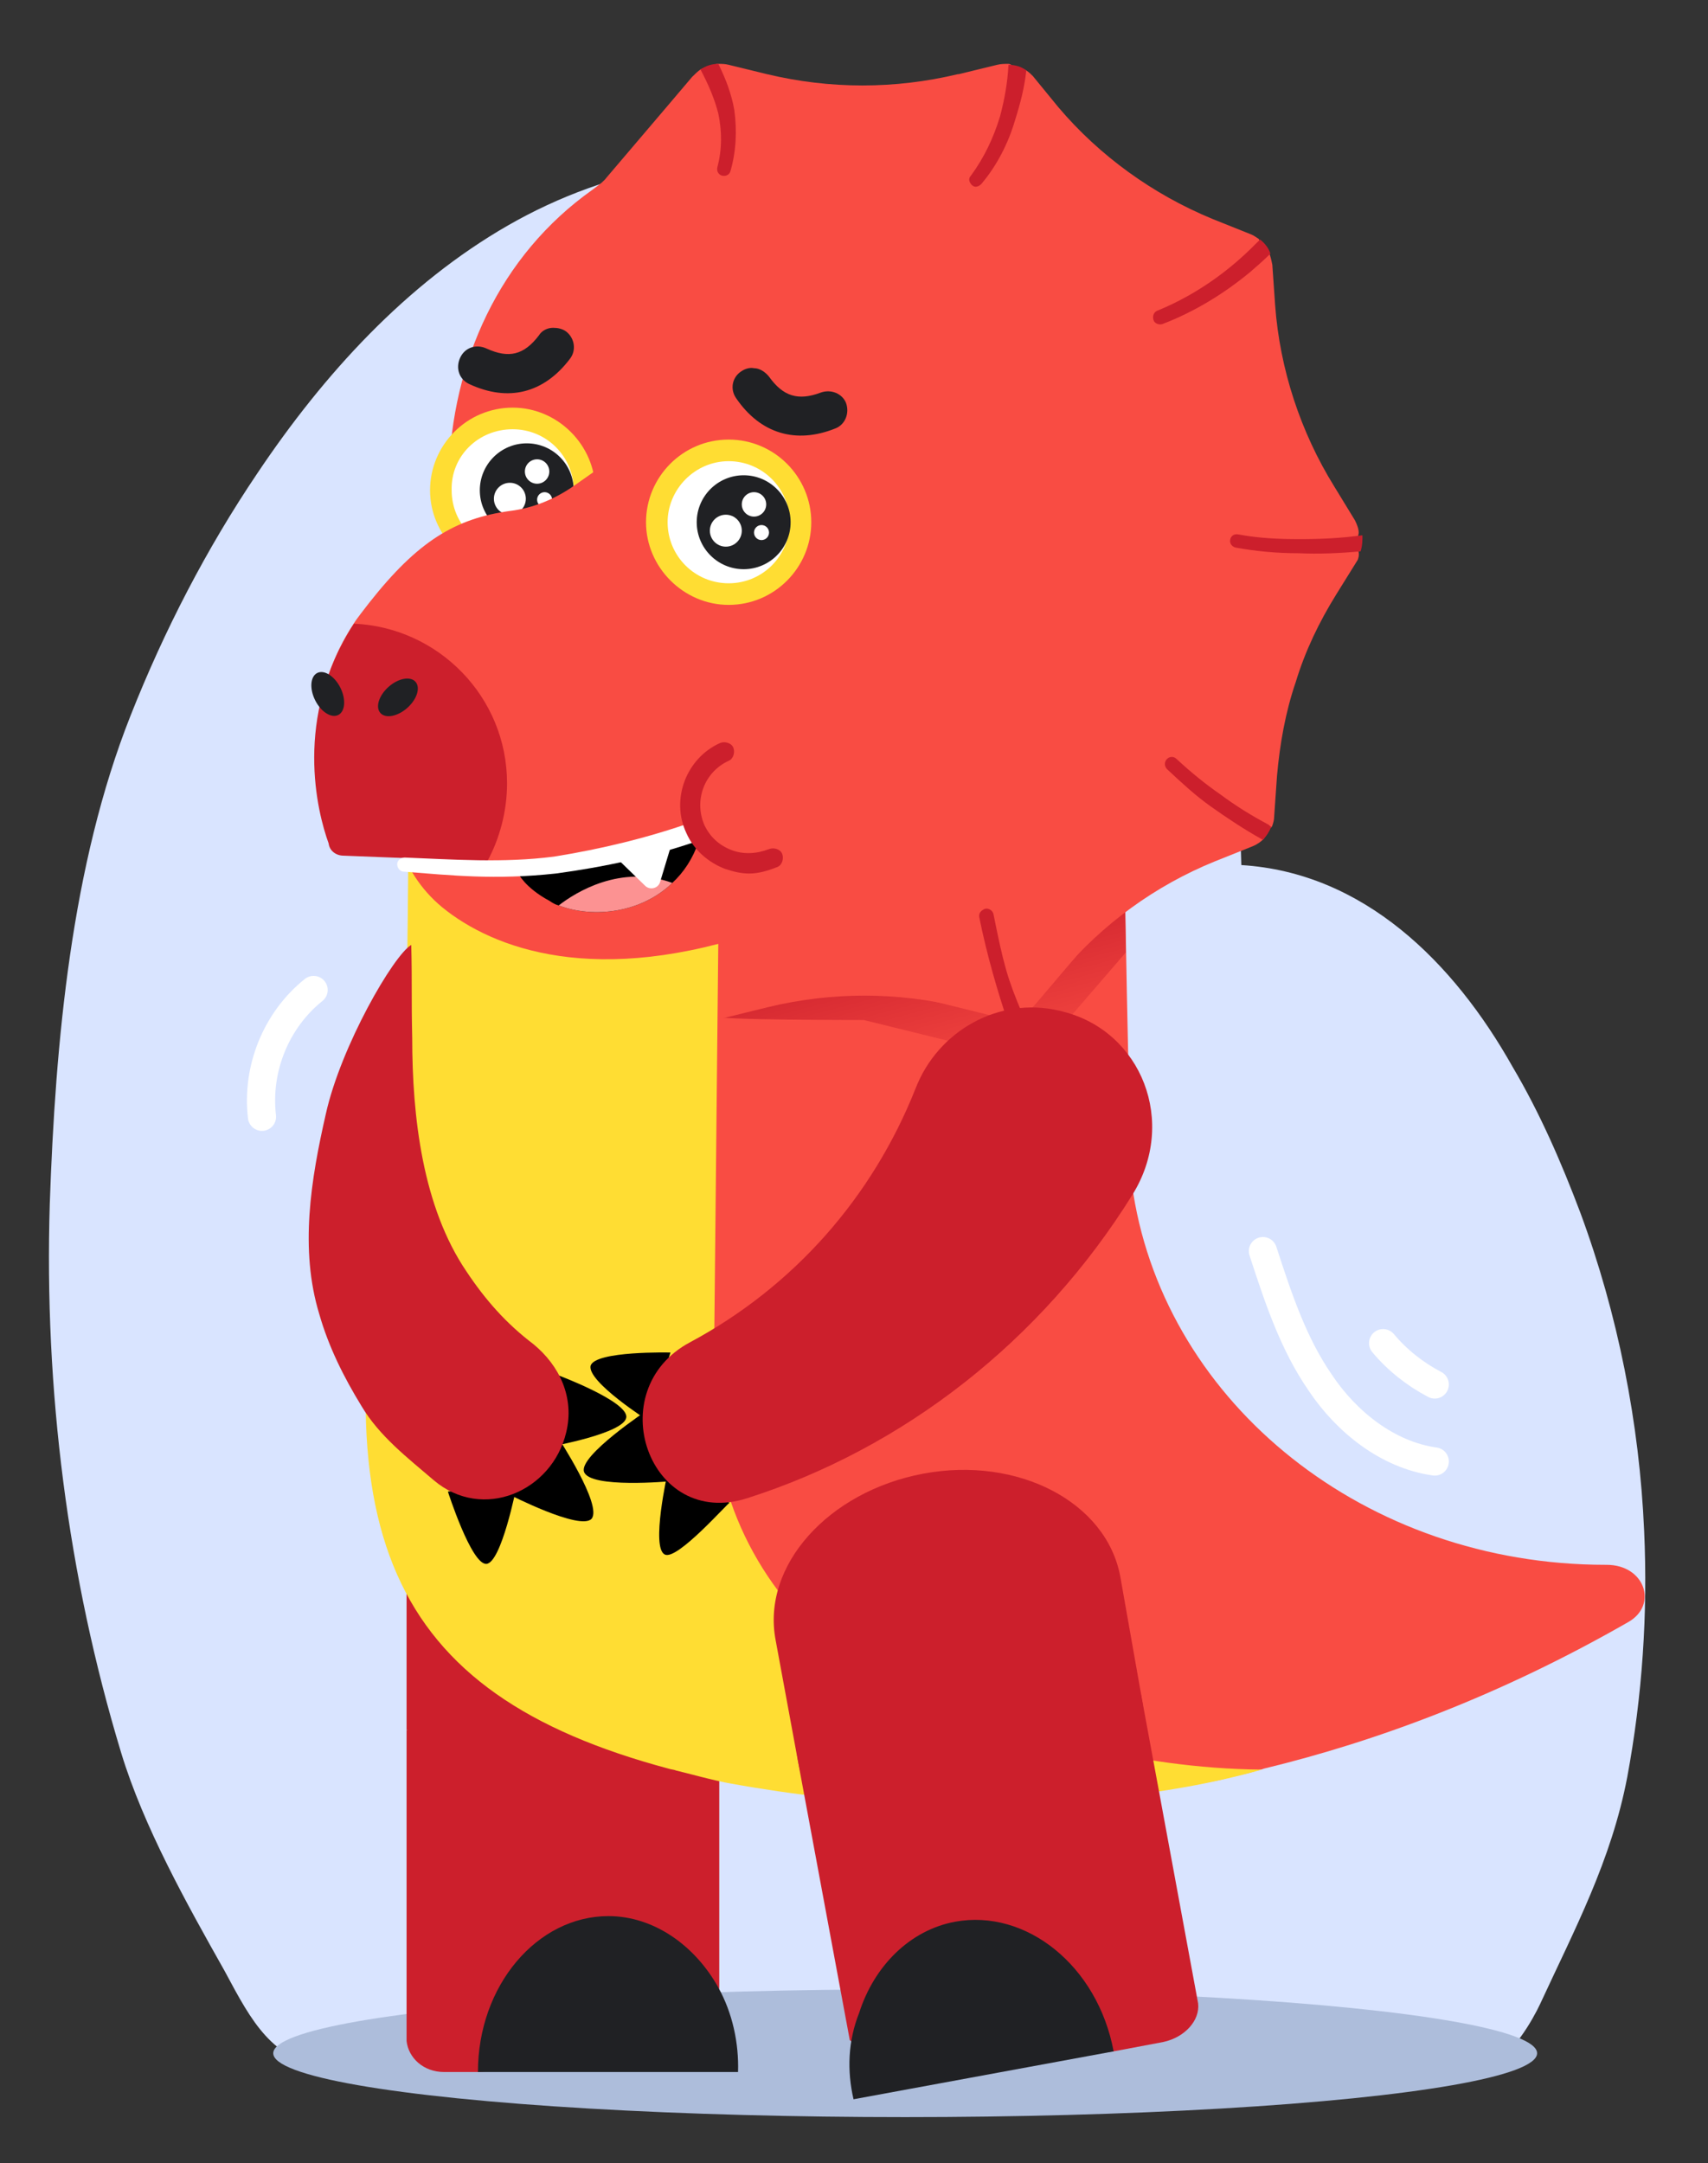 <?xml version="1.0" encoding="utf-8"?>
<!-- Generator: Adobe Illustrator 25.4.1, SVG Export Plug-In . SVG Version: 6.00 Build 0)  -->
<svg version="1.1" id="Layer_1" xmlns="http://www.w3.org/2000/svg" xmlns:xlink="http://www.w3.org/1999/xlink" x="0px" y="0px"
	 viewBox="0 0 181.9 230.3" style="enable-background:new 0 0 181.9 230.3;" xml:space="preserve">
<rect x="0" y="0" width="181.9" height="230.3" fill="#333333" stroke="none"/>
<style type="text/css">
	.st0{fill-rule:evenodd;clip-rule:evenodd;fill:#D9E4FF;}
	.st1{fill-rule:evenodd;clip-rule:evenodd;fill:#ADBDDB;}
	.st2{fill:none;stroke:#FFFFFF;stroke-width:3;stroke-linecap:round;stroke-linejoin:round;stroke-miterlimit:10;}
	.st3{fill-rule:evenodd;clip-rule:evenodd;fill:#CC1F2C;}
	.st4{fill-rule:evenodd;clip-rule:evenodd;fill:#202124;}
	.st5{fill-rule:evenodd;clip-rule:evenodd;fill:#F94C43;}
	.st6{fill-rule:evenodd;clip-rule:evenodd;fill:url(#shadow_x5F_head_Tri_00000005962429876457293360000001764502837268303518_);}
	.st7{display:none;}
	.st8{display:inline;fill-rule:evenodd;clip-rule:evenodd;fill:#F94C43;}
	.st9{display:inline;fill:#CC1F2C;}
	.st10{display:inline;fill-rule:evenodd;clip-rule:evenodd;fill:#FFDD33;}
	.st11{fill:#CC1F2C;}
	.st12{fill:#FFFFFF;}
	.st13{fill:#FFDD33;}
	.st14{fill:#202124;}
	.st15{fill-rule:evenodd;clip-rule:evenodd;fill:#FFDD33;}
	.st16{display:inline;fill:#FFDD33;}
	.st17{fill-rule:evenodd;clip-rule:evenodd;}
	.st18{fill:#FC9292;}
</style>
<path class="st0" d="M168.3,129.1c4,10.8,6.3,22.4,6.8,33.9c0.4,8.8-0.2,17.6-1.8,26.2c-1.7,8.9-5.6,16.2-9.3,24.2
	c-0.7,1.5-3.1,5.8-5,5.8c-15.1,0-31.3,3-46.4,3c-16.1,0-32.2,0-48.3,0c-8.5,0-21.1,0.5-29.4-1.7c-6.1-1.6-7.9-4.9-11-10.7
	c-4-7.1-8.6-15.3-11-23.2c-5.7-18.8-8.2-38.7-7.6-58.4c0.6-17.3,2.3-36.1,8.6-52c3.6-9.1,8.1-17.8,13.5-25.8
	C34.5,39.8,43.3,30.2,54.1,24s23.9-8.8,35.8-5.1c13.2,4,23.6,15.2,30.1,28c6.7,13.2,11.9,30.2,12.2,45.2c13,0.8,22.6,10.3,28.9,21.5
	C164,118.5,166.3,123.8,168.3,129.1z"/>
<ellipse class="st1" cx="96.4" cy="218.6" rx="67.3" ry="6.8"/>
<path class="st2" d="M134.5,133.2c1.6,4.9,3.2,9.8,6.1,14c2.8,4.2,7.2,7.7,12.2,8.4"/>
<path class="st2" d="M27.9,118.9c-0.6-5.1,1.5-10.3,5.5-13.5"/>
<path class="st2" d="M147.3,143c1.5,1.8,3.4,3.3,5.5,4.4"/>
<g id="leg_x5F_back_Tri_1_">
	<path class="st3" d="M43.3,162.3v21.9c11.1,0,22.2,0,33.2,0v-21.9c0-8-7.5-14.5-16.6-14.5S43.3,154.3,43.3,162.3L43.3,162.3z"/>
	<path class="st3" d="M43.3,184.2v33.1c0.2,1.8,1.8,3.3,4,3.3h3.6l24.7-2l1-7v-27.4C65.5,184.2,54.4,184.2,43.3,184.2z"/>
	<path class="st4" d="M78.6,220.6H50.9c0-9.2,6.3-16.6,13.9-16.6c4.8,0,9.2,3.1,11.7,7.6C78,214.3,78.7,217.5,78.6,220.6z"/>
	<circle class="st3" cx="60" cy="184.2" r="16.6"/>
</g>
<path id="body_Tri_1_" class="st5" d="M45.3,99.6v56.9c0,1.2,0.1,2.4,0.3,3.6c0.9,7.6,4.8,14.8,10.5,19.9c5.9,5.3,13.3,8,21,9.5
	c12,2.5,24.4,1.8,36.7,1c5.8-0.4,12,0.3,17.6-1.4c0.8-0.2,1.7-0.3,2.4-0.6h0.1c0.2-0.1,0.5-0.1,0.7-0.2c12-2.9,25.2-7.8,38.8-15.6
	l0,0c3.2-1.8,1.8-6.1-2.3-6.1h-0.1c-25.6,0-46.7-17.1-50.3-39.5c-0.5-3.6-1-39.7-1-39.7V76.1c0-0.8,0-1.6-0.1-2.4
	c-0.1-1.6-0.4-3.2-0.7-4.7c-0.1-0.8-0.3-1.6-0.6-2.3c-1.4-4-3.6-7.7-6.4-10.8c-1.1-1.3-2.4-2.5-3.8-3.6c-6.5-5.1-14.5-7.8-22.7-7.8
	c-11.4,0-19.9-1-30.6,2.2c-0.8,0.2-1.5,0.4-2.3,0.7c-4,1.5-2.2,7.4-3.7,11.2C43.7,70.7,45.1,88.7,45.3,99.6z"/>
<linearGradient id="shadow_x5F_head_Tri_00000103943145926644865980000018112576916518742198_" gradientUnits="userSpaceOnUse" x1="3537.314" y1="86.659" x2="3549.354" y2="131.842" gradientTransform="matrix(-1 0 0 -1 3646.28 229.716)">
	<stop  offset="0.584" style="stop-color:#F94C43"/>
	<stop  offset="1" style="stop-color:#CC1F2C"/>
</linearGradient>
<path id="shadow_x5F_head_Tri_1_" style="fill-rule:evenodd;clip-rule:evenodd;fill:url(#shadow_x5F_head_Tri_00000103943145926644865980000018112576916518742198_);" d="
	M76.4,108.2c0,0.2,14.6-3.2,14.6-3.2c0.6-0.2,1.2-0.2,1.9,0l13.4,3.3c1.4,0.4,2.9-0.1,3.9-1.3l9.6-11.3l0.1,5.7l-6.9,8
	c-1.4,1.7-3.6,2.7-5.8,2.7c-0.6,0-1.2-0.1-1.8-0.2l-13.4-3.3c0,0,0,0,0,0c0,0,0,0,0,0C91.8,108.6,75.5,108.6,76.4,108.2z"/>
<g id="head_Tri_1_" class="st7">
	<path class="st8" d="M-153,100.8c0.1,1.5,1,2.8,2.4,3.3l12.8,5.2c0.6,0.2,1.1,0.6,1.5,1.1l8.9,10.5c1,1.1,2.5,1.6,3.9,1.3l13.4-3.3
		c0.6-0.2,1.2-0.2,1.9,0l13.4,3.3c1.4,0.4,2.9-0.1,3.9-1.3l8.9-10.5c0.4-0.5,0.9-0.8,1.5-1.1l8.8-3.6l3.7-1.8
		c1.4-0.6,2.1-1.8,2.2-3.3l0.8-4.1l0.7-9.5c0-0.6,0.2-1.2,0.6-1.8l5-8.1l1.9-3.8c0.8-1.3,0.8-2.5,0.1-3.8l-1.9-3.7l-5-8.1
		c-0.3-0.5-0.5-1.1-0.6-1.8l-0.7-9.5l-0.9-4.1c-0.1-1.5-0.7-2.7-2-3.3l-3.8-1.8l-8.8-3.6c-0.6-0.2-1.1-0.6-1.5-1.1l-6.2-7.3
		l-3.1-2.7c-1-1.1-2.1-1.8-3.6-1.5l-4.1,0.7l-9.3,2.3c-0.6,0.2-1.2,0.2-1.9,0l-9.3-2.3l-4.1-0.8c-1.4-0.4-2.7,0-3.6,1.2l-3.1,3.2
		l-5.9,7c-0.5,0.6-1.2,1.2-1.8,1.7l0,0c-9.8,7-15,18.4-15.3,30.4L-153,100.8z"/>
	<path class="st9" d="M-60.9,73.3c-2.3,0.2-4.5,0.3-6.8,0.3c-2.3,0-4.5-0.2-6.8-0.6c-0.4-0.1-0.7-0.5-0.6-0.9
		c0.1-0.4,0.5-0.7,0.8-0.6c2.1,0.4,4.3,0.5,6.5,0.5c2.2,0,4.4-0.1,6.6-0.4C-58.9,71.3-58.6,73.1-60.9,73.3z"/>
	<path class="st9" d="M-70,101.3c-1.8-1-3.6-2.2-5.3-3.4c-1.7-1.3-3.3-2.6-4.8-4c-0.3-0.3-0.3-0.7,0-1c0.3-0.3,0.7-0.3,1,0l0,0
		c1.5,1.4,3.1,2.7,4.7,3.8c1.6,1.2,3.4,2.3,5.1,3.2C-67.4,100.8-68.2,102.3-70,101.3z"/>
	<path class="st9" d="M-98.1,107.8c-0.1-0.4,0.2-0.8,0.6-0.9c0.4-0.1,0.8,0.2,0.9,0.6v0c1.4,6.5,1.7,7.2,4.3,13.3c0,0,0,0.3-0.5,0.5
		c-0.5,0.2-1.1,0.7-1.3,0.2C-94.1,121.5-96.8,114.4-98.1,107.8z"/>
	<path class="st9" d="M-67.2,42.4c-1.4,1.2-2.8,2.3-4.4,3.3c-3.1,1.9-6.4,3.4-9.9,4.3c-0.4,0.1-0.8-0.1-0.9-0.5
		c-0.1-0.4,0.1-0.8,0.5-0.9l0,0c3.3-0.9,6.5-2.4,9.4-4.3c1.4-1,2.8-2,4-3.2C-67.2,39.9-65.8,41.2-67.2,42.4z"/>
	<path class="st9" d="M-93.3,21.3c0.2,2.5,0.1,4.5-0.3,7c-0.4,2.5-1.2,5-2.5,7.2c-0.2,0.3-0.7,0.5-1,0.2c-0.3-0.2-0.5-0.6-0.3-1
		c1.2-2.1,1.8-4.4,2.1-6.7c0.3-2.4,0.3-4.3,0-6.7c-0.1-0.5,0.7,0.1,1.2,0c0.5-0.1,0.4-0.4,0.5,0.1C-93.6,21.6-93.3,21.3-93.3,21.3z"
		/>
	<path class="st9" d="M-124.7,21.6c1.1,1.9,1.9,3.9,2.3,6c0.4,2.1,0.3,4.4-0.3,6.5c-0.1,0.4-0.5,0.6-0.9,0.5
		c-0.4-0.1-0.6-0.5-0.5-0.9c0.5-1.9,0.5-3.8,0.1-5.7c-0.4-1.9-1.3-3.7-2.3-5.4l0,0c-0.3-0.5,0.9-0.3,1.3-0.6
		C-124.6,21.7-125,21.1-124.7,21.6C-124.7,21.5-124.7,21.6-124.7,21.6z"/>
	<path class="st10" d="M-60.7,71.5c0,2.3,0.7,4.3,1.9,5.7l2.2-3.6c0,0,0,0,0,0c0,0,0,0,0,0c0.7-1.2,0.7-2.8,0-4c0,0,0,0,0,0
		c0,0,0,0,0,0l-2.2-3.6C-60,67.2-60.7,69.2-60.7,71.5z"/>
	<path class="st10" d="M-99,21.8c0.9,1.5,2.6,2.9,4.8,3.6c2.2,0.7,4.3,0.6,6-0.1l-2.7-3.3c0,0,0,0,0-0.1c-0.9-1.1-2.4-1.5-3.8-1.2
		c0,0,0,0,0,0L-99,21.8z"/>
	<path class="st10" d="M-130.2,25.3c1.7,0.7,3.8,0.8,6,0.1c2.2-0.7,3.9-2,4.8-3.6l-4.1-1c0,0,0,0,0,0c-1.4-0.3-2.9,0.2-3.9,1.3
		L-130.2,25.3z"/>
	<path class="st10" d="M-70,43c1.3,1.9,3.2,3.1,4.9,3.5l-0.3-4.3c-0.1-1.5-1-2.8-2.4-3.3l-4-1.6C-71.9,39.1-71.4,41.2-70,43z"/>
	<path class="st10" d="M-71.8,105.7l4-1.6c0,0,0,0,0,0c0,0,0,0,0,0c0,0,0,0,0,0c1.3-0.6,2.2-1.8,2.3-3.2c0,0,0,0,0,0v0c0,0,0,0,0,0
		l0.3-4.3c-1.8,0.4-3.5,1.6-4.9,3.5C-71.3,101.8-71.9,103.9-71.8,105.7z"/>
	<path class="st10" d="M-99.1,121.2l4.1,1c0,0,0,0,0,0c0,0,0,0,0,0c0,0,0,0,0,0c1.4,0.3,2.8-0.1,3.8-1.2c0,0,0,0,0,0l0,0
		c0,0,0,0,0,0l2.8-3.3c-1.7-0.7-3.8-0.8-6-0.1C-96.4,118.3-98.1,119.7-99.1,121.2z"/>
</g>
<g id="head_Tri_8_">
	<path class="st5" d="M144.6,59.6L144.6,59.6C144.5,59.7,144.5,59.7,144.6,59.6l-2.3,3.7l0,0c-1.8,2.9-3.3,6-4.3,9.3
		c-1.1,3.2-1.7,6.6-2,10l-0.3,4.3c0,0,0,0,0,0v0c0,0,0,0,0,0c0,0.4-0.1,0.7-0.2,1c-0.1,0.4-0.7,0.3-0.9,0.6c-0.1,0.1,0.1,0.7,0,0.8
		c-0.3,0.3-0.7,0.6-1.2,0.8c0,0,0,0,0,0c0,0,0,0,0,0c0,0,0,0,0,0l-4,1.6l0,0c-6.4,2.6-12,6.7-16.4,11.9l-2.8,3.3
		c-0.3,0.4-0.8,0.7-1.2,1c-0.4,0.2-0.7-0.4-1.1-0.4c-0.2,0-0.4,0.8-0.6,0.8c-0.3,0-0.6,0-0.9-0.1l-4.2-1c-6.7-1.6-13.6-1.6-20.3,0
		l-6.5,1.6h0L64.1,95.8v0l-13.7-5.6c-1.4-0.6-2.3-1.8-2.4-3.3l-0.2-36.3c0.3-12.1,5.4-23.4,15.3-30.4l0.4-0.3c0.4-0.3,0.8-0.6,1.1-1
		l6.3-7.4l2.8-3.3c0.3-0.3,0.6-0.6,0.9-0.8c0.3-0.2,0.6-0.2,0.9-0.3c0.3-0.1,0.6-0.3,1-0.3c0.4,0,0.7,0,1.1,0.1c0,0,0,0,0,0l4.1,1
		l0,0c6.7,1.6,13.6,1.6,20.3,0l0.1,0l4.1-1c0,0,0,0,0,0c0.4-0.1,0.8-0.1,1.2-0.1c0.3,0,0.6,0.4,0.9,0.5c0.4,0.1,0.7,0,1,0.2
		c0.3,0.2,0.5,0.4,0.7,0.6c0,0,0,0,0,0l2.7,3.3l0,0c4.4,5.2,10.1,9.3,16.4,11.9l0,0l4,1.6c0.3,0.1,0.6,0.3,0.9,0.5
		c0.3,0.2,0.1,0.8,0.3,1.1c0.1,0.2,0.7,0.1,0.8,0.3c0.2,0.4,0.3,0.9,0.4,1.4l0.3,4.3v0c0.5,6.8,2.7,13.5,6.3,19.3l0,0l2.2,3.6
		c0,0,0,0,0,0l0,0c0.2,0.4,0.4,0.9,0.4,1.3c0,0.3-0.2,0.6-0.2,0.9c0,0.3,0.2,0.5,0.1,0.8C144.8,59,144.7,59.3,144.6,59.6z"/>
	<path class="st11" d="M144.9,58.7c-2.2,0.2-4.4,0.3-6.6,0.2c-2.3,0-4.5-0.2-6.7-0.6c-0.4-0.1-0.6-0.4-0.6-0.7
		c0-0.5,0.4-0.8,0.9-0.7c2.1,0.4,4.3,0.5,6.5,0.5c2.2,0,4.4-0.1,6.6-0.4c0,0,0.1,0,0.1,0C145.1,57.5,145.1,58.1,144.9,58.7z"/>
	<path class="st11" d="M135.4,88c-0.2,0.5-0.5,1-0.9,1.4c-0.1,0-0.2-0.1-0.2-0.1c-1.8-1-3.6-2.2-5.3-3.4c-1.7-1.2-3.2-2.6-4.7-4
		c-0.3-0.3-0.3-0.7-0.1-1c0.3-0.4,0.8-0.4,1.1-0.1l0,0c1.5,1.4,3.1,2.7,4.7,3.8c1.6,1.2,3.4,2.3,5.1,3.2
		C135.2,87.9,135.3,88,135.4,88z"/>
	<path class="st11" d="M108.9,108c-0.5,0.3-1.1,0.4-1.7,0.4c-0.9-2.7-2.1-6.7-2.9-10.7c-0.1-0.4,0.1-0.7,0.5-0.9
		c0.4-0.2,0.9,0.1,1,0.5v0C106.9,102.8,107.3,104.2,108.9,108z"/>
	<path class="st11" d="M135.3,27c-0.7,0.7-1.5,1.4-2.2,2c-2.8,2.3-5.9,4.2-9.3,5.5c-0.3,0.1-0.7,0-0.9-0.3c-0.2-0.4-0.1-0.9,0.3-1.1
		l0,0c3.2-1.3,6.2-3.2,8.8-5.5c0.8-0.7,1.5-1.4,2.2-2.1C134.7,25.9,135.1,26.4,135.3,27z"/>
	<path class="st11" d="M109.3,7.5c-0.2,1.8-0.6,3.4-1.2,5.3c-0.7,2.4-1.9,4.8-3.6,6.8c-0.3,0.3-0.7,0.4-1,0.1
		c-0.3-0.3-0.4-0.7-0.1-1c1.4-1.9,2.4-4,3.1-6.3c0.5-1.9,0.8-3.6,0.9-5.5C108.1,6.9,108.8,7.1,109.3,7.5z"/>
	<path class="st11" d="M77.8,18.2c-0.1,0.4-0.5,0.6-0.9,0.5c-0.4-0.1-0.6-0.5-0.5-0.9c0.5-1.9,0.5-3.8,0.1-5.7
		c-0.4-1.6-1.1-3.2-1.9-4.7c0.6-0.4,1.2-0.6,1.9-0.6c0.8,1.6,1.4,3.2,1.7,4.9C78.5,13.9,78.4,16.1,77.8,18.2z"/>
	<g class="st7">
		<path class="st10" d="M140.4,57.6c0,2.3,0.7,4.3,1.9,5.7l2.2-3.6c0,0,0,0,0,0l0,0c0.6-1.3,0.6-2.7,0-4l0,0c0,0,0,0,0,0l-2.2-3.6
			C141.1,53.3,140.4,55.4,140.4,57.6z"/>
		<path class="st10" d="M102.1,7.9c0.9,1.5,2.6,2.9,4.8,3.6c2.2,0.7,4.3,0.6,6-0.1l-2.7-3.3c0,0,0,0,0-0.1c-0.9-1.1-2.4-1.5-3.8-1.2
			c0,0,0,0,0,0L102.1,7.9z"/>
		<path class="st10" d="M70.9,11.5c1.7,0.7,3.8,0.8,6,0.1c2.2-0.7,3.9-2,4.8-3.6l-4.1-1c0,0,0,0,0,0c-1.4-0.3-2.9,0.2-3.9,1.3
			L70.9,11.5z"/>
		<path class="st10" d="M131.1,29.1c1.3,1.9,3.2,3.1,4.9,3.5l-0.3-4.3c-0.1-1.5-1-2.8-2.4-3.3l-4-1.6
			C129.2,25.2,129.8,27.3,131.1,29.1z"/>
		<path class="st10" d="M129.3,91.8l4-1.6c0,0,0,0,0,0c0,0,0,0,0,0c0,0,0,0,0,0c1.3-0.6,2.2-1.8,2.3-3.2c0,0,0,0,0,0v0c0,0,0,0,0,0
			l0.3-4.3c-1.8,0.4-3.5,1.6-4.9,3.5C129.8,87.9,129.2,90,129.3,91.8z"/>
		<path class="st10" d="M102,107.3l4.1,1c0,0,0,0,0,0c0,0,0,0,0,0c0,0,0,0,0,0c1.4,0.3,2.8-0.1,3.8-1.2c0,0,0,0,0,0l0,0c0,0,0,0,0,0
			l2.8-3.3c-1.7-0.7-3.8-0.8-6-0.1C104.7,104.4,103,105.8,102,107.3z"/>
	</g>
</g>
<g>
	<g>
		<path class="st12" d="M54.6,60c-4.3,0-7.7-3.5-7.7-7.7s3.5-7.7,7.7-7.7s7.7,3.5,7.7,7.7S58.8,60,54.6,60z"/>
		<path class="st13" d="M54.6,45.7c3.6,0,6.5,2.9,6.5,6.5c0,3.6-2.9,6.5-6.5,6.5c-3.6,0-6.5-2.9-6.5-6.5
			C48,48.6,50.9,45.7,54.6,45.7 M54.6,43.4c-4.9,0-8.8,4-8.8,8.8s4,8.8,8.8,8.8s8.8-4,8.8-8.8S59.4,43.4,54.6,43.4L54.6,43.4z"/>
	</g>
	<g>
		<circle class="st14" cx="56.1" cy="52.2" r="5"/>
		<circle class="st12" cx="54.3" cy="53.1" r="1.7"/>
		<circle class="st12" cx="57.2" cy="50.2" r="1.3"/>
		<circle class="st12" cx="58" cy="53.2" r="0.8"/>
	</g>
</g>
<path id="belly_Tri_1_" class="st15" d="M102.9,182.6c-4.6-1.3-8.9-3.3-12.8-6.1h-0.1c0,0-0.1,0-0.1-0.1C81.4,170,76,160,76,148.9
	l0.7-68.3c-8.8,3.2-21,2-33.2,2.2c0,0,0.1,33.8-1.2,39.8c-8.7,40.4-1,57.7,28.9,65.7c0.3,0.1,0.6,0.1,0.8,0.2
	c0.9,0.2,4.1,1.1,5.9,1.4c13.3,2.4,26.9,3,40.3,1.5c5.5-0.6,10.9-1.5,16.2-3C120.5,188.3,108.9,184.2,102.9,182.6z"/>
<g id="leg_x5F_front_Tri_1_">
	<path class="st3" d="M121.6,180.8l-36.6,6.8l-2.4-13c-1.5-7.9,5.6-15.8,15.7-17.7c10.1-1.9,19.5,3,21,10.9L121.6,180.8z"/>
	<path class="st3" d="M121.6,180.8l6,32.5c0.2,1.8-1.4,3.6-3.7,4.1l-5.3,1l-23,2.8l-5.1-4l-5.5-29.6L121.6,180.8z"/>
	<path class="st4" d="M90.9,223.5l27.7-5.1c-1.7-9.1-9.3-15.2-16.9-13.8c-4.8,0.9-8.6,4.7-10.2,9.7
		C90.3,217.3,90.2,220.5,90.9,223.5z"/>
	<circle class="st3" cx="103.3" cy="184.2" r="18.6"/>
</g>
<path id="jaw_Tri_1_" class="st5" d="M47.1,96.6c5.4,4.4,16.4,8.6,34.3,2.4l-0.4-25.1l-38.4,7.8c0,0-0.5,6.4-0.2,7.7
	C43.2,92.2,44.8,94.7,47.1,96.6z"/>
<g id="nose_Tri_1_">
	<path class="st5" d="M37,90.4c2.4,0.1,7.7,1,14.3,1l0.6,0.5c13.2,0,17.4-3.2,21.7-4.2l5.3,2.7L66.7,47.8l-5.4,3.8
		c-2.1,1.5-4.5,2.5-7,2.8c-5.8,0.8-9.8,3.2-15,9.8c-0.6,0.8-1.2,1.5-1.7,2.3c-6.5,10-3.1,20.1-2,23.4C35.9,90.6,36.2,90.4,37,90.4z"
		/>
	<path class="st3" d="M36.6,91.1l15.3,0.6c1.3-2.4,2.1-5.3,2.1-8.3c0-9.2-7.3-16.6-16.3-17c-6.5,10-3.9,20.1-2.7,23.4
		C35.1,90.6,35.8,91.1,36.6,91.1z"/>
</g>
<g id="nostril_Tri_1_">
	<ellipse transform="matrix(0.894 -0.448 0.448 0.894 -29.402 23.453)" class="st14" cx="34.9" cy="73.9" rx="1.5" ry="2.5"/>
	<ellipse transform="matrix(0.748 -0.664 0.664 0.748 -38.605 46.899)" class="st14" cx="42.4" cy="74.2" rx="2.5" ry="1.5"/>
</g>
<g>
	<path class="st14" d="M58.9,34.9c0.5,0,1,0.1,1.4,0.4c0.9,0.7,1.1,2,0.4,2.9c-2.8,3.7-6.6,4.6-10.7,2.7c-1.1-0.5-1.5-1.7-1-2.8
		c0.5-1.1,1.7-1.5,2.8-1c2.4,1.1,4,0.7,5.6-1.4C57.7,35.2,58.3,34.9,58.9,34.9z"/>
</g>
<g>
	<path class="st14" d="M80.3,39.2c0.6,0,1.2,0.4,1.6,0.9c1.5,2.1,3.1,2.6,5.5,1.7c1.1-0.4,2.3,0.1,2.7,1.1c0.4,1.1-0.1,2.3-1.1,2.7
		c-4.2,1.7-8,0.6-10.6-3.2c-0.7-1-0.4-2.3,0.6-2.9C79.3,39.3,79.8,39.1,80.3,39.2z"/>
</g>
<g>
	<g>
		<path class="st12" d="M77.6,63.4c-4.3,0-7.7-3.5-7.7-7.7s3.5-7.7,7.7-7.7s7.7,3.5,7.7,7.7S81.9,63.4,77.6,63.4z"/>
		<path class="st13" d="M77.6,49.1c3.6,0,6.5,2.9,6.5,6.5c0,3.6-2.9,6.5-6.5,6.5c-3.6,0-6.5-2.9-6.5-6.5
			C71.1,52.1,74,49.1,77.6,49.1 M77.6,46.8c-4.9,0-8.8,4-8.8,8.8s4,8.8,8.8,8.8c4.9,0,8.8-4,8.8-8.8S82.5,46.8,77.6,46.8L77.6,46.8z
			"/>
	</g>
	<g>
		<circle class="st14" cx="79.2" cy="55.6" r="5"/>
		<circle class="st12" cx="77.3" cy="56.5" r="1.7"/>
		<circle class="st12" cx="80.3" cy="53.7" r="1.3"/>
		<circle class="st12" cx="81.1" cy="56.7" r="0.8"/>
	</g>
</g>
<g class="st7">
	<path class="st16" d="M-116.5,22.4c-1.6,3.4-5,5.7-9,5.7c-2.1,0-4-0.7-5.7-1.8l1-1.2l2.8-3.3c0.9-1.1,2.4-1.6,3.9-1.3c0,0,0,0,0,0
		l4.1,1L-116.5,22.4z"/>
	<path class="st16" d="M-86.2,27.6c-3.3,1.8-7.4,1.7-10.7-0.7c-1.7-1.2-2.9-2.9-3.5-4.8l1.5-0.4l4.2-1c1.4-0.4,2.9,0.1,3.9,1.2
		c0,0,0,0,0,0l2.7,3.3L-86.2,27.6z"/>
	<path class="st16" d="M-64.8,49.4c-3.7-0.4-7-3-8.3-6.8c-0.6-2-0.6-4.1-0.1-5.9l1.4,0.6l4,1.6c1.4,0.6,2.3,1.8,2.4,3.3c0,0,0,0,0,0
		l0.3,4.3L-64.8,49.4z"/>
	<path class="st16" d="M-60,79.4c-2.8-2.5-4.1-6.4-3-10.3c0.6-2,1.8-3.7,3.3-4.9l0.8,1.3l2.4,3.6c0.8,1.2,0.9,2.8,0.1,4.1
		c0,0,0,0,0,0l-2.1,3.7L-60,79.4z"/>
	<path class="st16" d="M-74.5,106.9c-0.7-3.7,0.7-7.6,3.9-10c1.7-1.2,3.7-1.9,5.6-1.9l-0.1,1.5l-0.3,4.3c-0.1,1.5-1,2.7-2.4,3.3
		c0,0,0,0,0,0l-4,1.6L-74.5,106.9z"/>
	<path class="st16" d="M-102,120.5c1.6-3.4,5-5.7,9-5.7c2.1,0,4,0.7,5.7,1.8l-1,1.2L-91,121c-0.9,1.1-2.4,1.6-3.9,1.3c0,0,0,0,0,0
		l-4.1-1L-102,120.5z"/>
</g>
<g>
	<path class="st17" d="M69.1,151.3l2.3-7.3c0,0-8-0.2-8.5,1.4C62.5,147.1,69.1,151.3,69.1,151.3z"/>
	<path class="st17" d="M71.4,157.7l-2.4-7.6c0,0-7.4,4.9-6.8,6.6C62.8,158.5,71.4,157.7,71.4,157.7z"/>
	<path class="st17" d="M77.7,160l-6.6-3.2c0,0-1.8,8-0.3,8.7C72.1,166.2,77.6,159.9,77.7,160z"/>
	<path class="st3" d="M112.8,107.6l0.4,0.1c8.4,2.1,12.2,11.8,7.4,19.5c-9.7,15.6-24.4,27-41,32.3c-10.5,3.4-15.7-11.5-6.1-16.6
		c11-5.9,19.4-15.4,24-27C99.9,109.7,106.4,106.1,112.8,107.6L112.8,107.6z"/>
</g>
<g>
	<path class="st17" d="M58.7,154l0.7-7.6c0,0,7.5,2.8,7.3,4.5C66.5,152.6,58.7,154,58.7,154z"/>
	<path class="st17" d="M54.2,159.1l5.2-6.1c0,0,4.8,7.3,3.6,8.7C61.8,163,54.2,159.1,54.2,159.1z"/>
	<path class="st17" d="M47.7,158.8l7.3-0.5c0,0-1.6,8.1-3.2,8.2S47.7,158.8,47.7,158.8z"/>
	<path class="st3" d="M34.7,118.6c-1.6,7-2.8,14.4-0.7,21.3c1,3.5,2.6,6.7,4.5,9.8c1.9,3.2,4.9,5.5,7.7,7.9
		c5.2,4.4,12.6,1.2,14.1-5.1c0.9-3.7-0.7-7.1-3.5-9.4c-2.9-2.2-5.1-4.7-7.1-7.7c-4.7-6.9-5.8-16.5-5.8-24.9c-0.1-4.4,0-5.6-0.1-9.9
		C41.9,101.7,36.3,111.4,34.7,118.6z"/>
</g>
<path d="M74.4,89.6c-0.6,1.8-1.6,3.3-2.8,4.4c-3.3,3.2-8.4,3.8-12.1,2.4c-0.4-0.1-0.7-0.3-1-0.5c-2.6-1.4-3.3-2.9-3.3-2.9L74.4,89.6
	z"/>
<path id="lips_Tri_1_" class="st12" d="M74.4,89.5c-4.9,1.7-10,2.8-15.2,3.5c-6.5,0.7-11.1,0.2-16.2-0.2c-0.4,0-0.7-0.4-0.7-0.8
	c0-0.4,0.4-0.7,0.8-0.7c5.1,0.2,10.5,0.6,15.9-0.1c5-0.8,10-2,14.8-3.7c0.5-0.2,1.1,0.1,1.3,0.6C75.2,88.7,74.9,89.3,74.4,89.5
	C74.4,89.5,74.4,89.5,74.4,89.5z"/>
<path class="st11" d="M79.8,93c-0.9,0-1.7-0.2-2.6-0.5c-1.8-0.7-3.3-2-4.1-3.8c-1.7-3.6,0-8,3.6-9.6c0.5-0.2,1.2,0,1.4,0.5
	c0.2,0.5,0,1.2-0.5,1.4c-2.6,1.2-3.7,4.2-2.6,6.8c0.6,1.3,1.6,2.2,2.9,2.7c1.3,0.5,2.7,0.4,4-0.1c0.5-0.2,1.2,0,1.4,0.5
	s0,1.2-0.5,1.4C81.8,92.7,80.8,93,79.8,93z"/>
<path class="st18" d="M71.6,94c-3.3,3.2-8.4,3.8-12.1,2.4C61.3,95,66.1,92,71.6,94z"/>
<path class="st12" d="M65.3,91l3.4,3.3c0.5,0.5,1.4,0.3,1.6-0.4l1.3-4.3L65.3,91z"/>
</svg>
